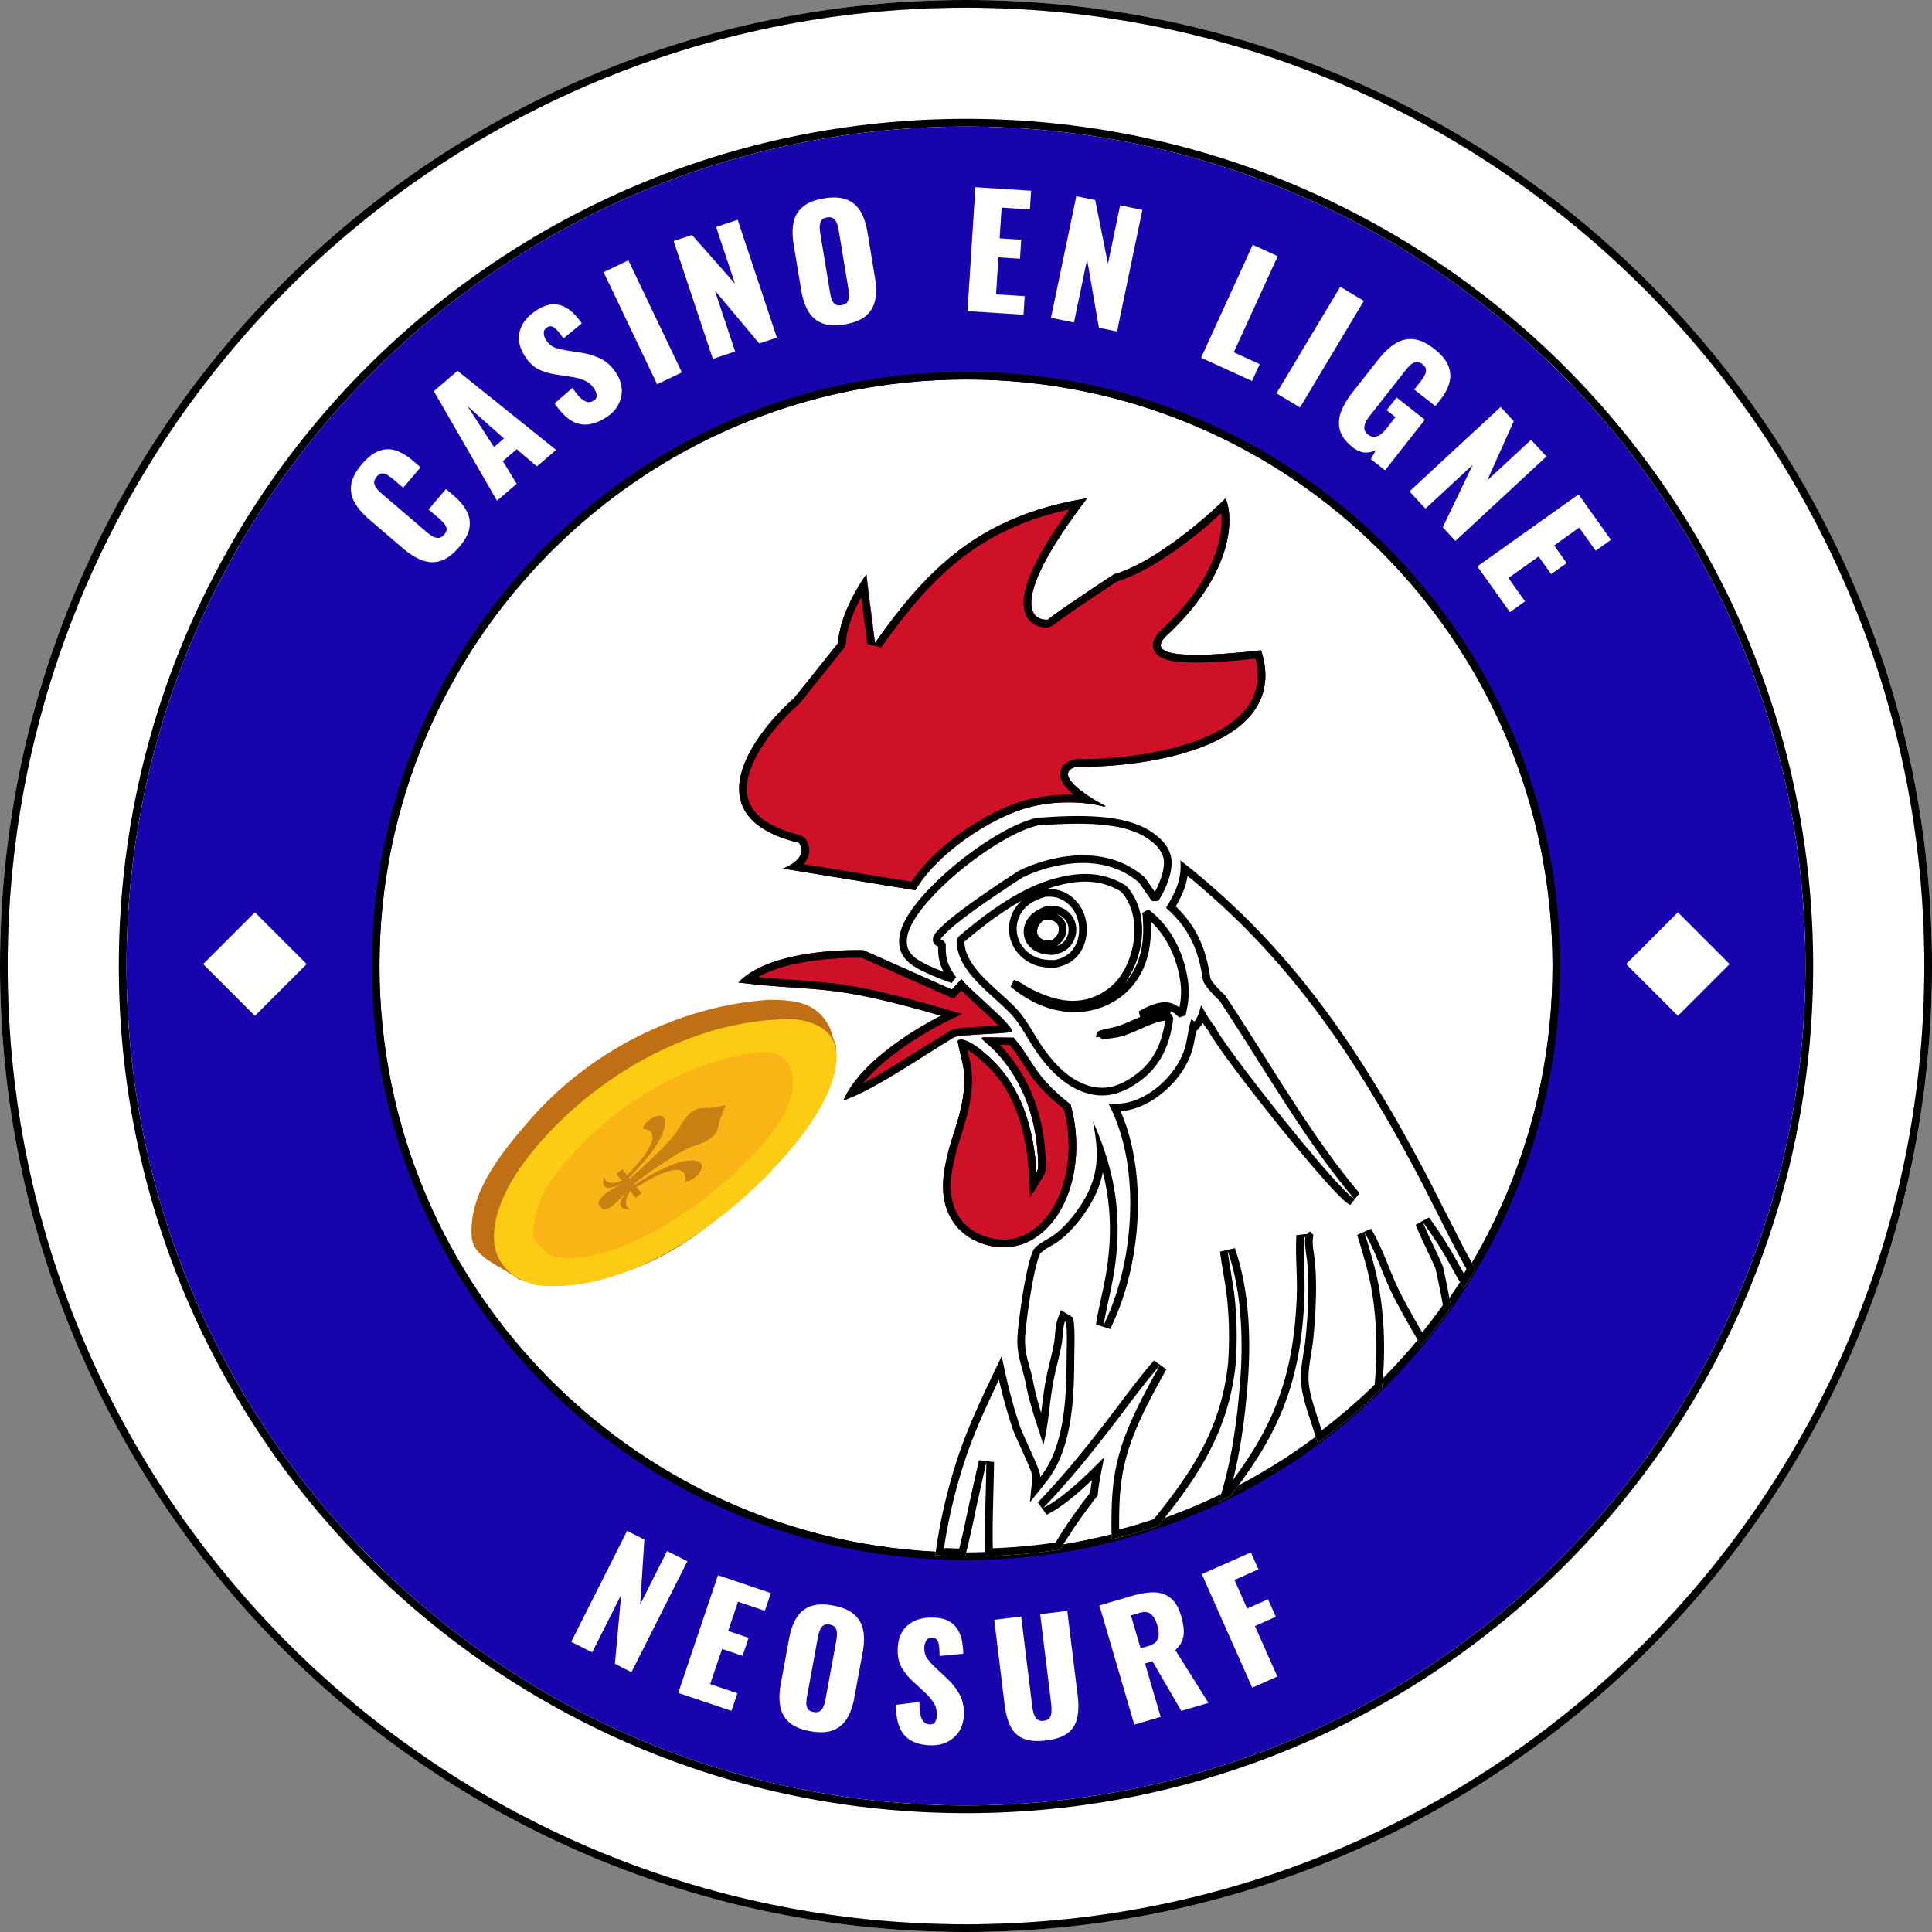 <svg xmlns="http://www.w3.org/2000/svg" width="504" height="504" fill="none" xmlns:v="https://vecta.io/nano"><rect width="100%" height="100%" fill="#808080" stroke="none"/><g clip-path="url(#A)"><path d="M502 252c0 138.071-111.929 250-250 250S2 390.071 2 252 113.929 2 252 2s250 111.929 250 250z" fill="#fff"/><use href="#B" fill="#d9d9d9"/><use href="#B" fill="#000"/><path d="M471 252c0 120.95-98.05 219-219 219S33 372.95 33 252 131.05 33 252 33s219 98.05 219 219z" fill="#1804ad"/><use href="#C" fill="#d9d9d9"/><use href="#C" fill="#000"/><path d="M405 252c0 84.5-68.5 153-153 153S99 336.5 99 252 167.5 99 252 99s153 68.5 153 153z" fill="#fff"/><path d="M405 252c0-84.5-68.5-153-153-153S99 167.5 99 252s68.5 153 153 153 153-68.5 153-153zm2 0c0 85.604-69.396 155-155 155S97 337.604 97 252 166.396 97 252 97s155 69.396 155 155z" fill="#000"/><g fill="#fff"><path d="M437.712 265l-13.501-13.5 13.501-13.5 13.499 13.5-13.499 13.5zm-371.211 0L53 251.5 66.501 238 80 251.5 66.501 265zm182.096-9.5l-7.223-2.943c-2.299-1.116-4.757-2.474-5.549-5.06-.799-2.613.221-5.326 1.523-7.593 5.352-9.318 22.65-22.95 33.123-25.553 11.355-.85 22.176-.939 28.832 3.154 2.345 1.442 4.661 3.511 5.216 6.31.636 3.211-1.463 8.09-3.193 10.685l-3.5-5c-10.5-9-25-4.685-31.5-1.5 0 0-19.688 12.458-21.938 16.683l-.043.815c.46.436.776.549 1.387.712l-.008.35-.007.585c-.067 3.536.885 5.538 2.88 8.355z"/></g><path d="M270.402 213.354c5.689-.426 11.294-.666 16.329-.277 5.024.388 9.576 1.409 13.101 3.576 2.406 1.48 5.033 3.743 5.672 6.967v.001c.37 1.865-.062 4.089-.743 6.09-.689 2.028-1.686 3.974-2.599 5.344l-1.651.018-3.424-4.89c-4.978-4.22-10.906-5.343-16.446-5.004-5.557.34-10.653 2.149-13.822 3.695l-.173.111-.626.4-2.253 1.464-6.988 4.727c-2.594 1.816-5.243 3.754-7.378 5.494-1.068.87-1.995 1.68-2.717 2.394-.636.628-1.067 1.138-1.307 1.515l-.001.052.046.026c.119.057.268.106.573.187l.742.991-.009.349-.007.573v.007c-.031 1.667.177 2.924.605 4.081.433 1.172 1.111 2.293 2.092 3.678l-1.151 1.521c-2.459-.872-4.945-1.831-7.325-2.987-2.253-1.094-5.133-2.612-6.068-5.667-.928-3.03.28-6.065 1.612-8.384 2.771-4.824 8.552-10.657 14.894-15.586s13.414-9.087 18.855-10.439l.167-.027zm16.175 1.717c-4.855-.375-10.307-.149-15.942.271-5.024 1.273-11.794 5.213-18.027 10.058-6.263 4.867-11.807 10.509-14.388 15.003-1.272 2.213-2.105 4.605-1.433 6.801.648 2.118 2.683 3.315 5.029 4.454 1.427.687 2.881 1.314 4.36 1.88-.28-.524-.523-1.052-.725-1.598-.53-1.432-.765-2.945-.73-4.814l.002-.194c-.057-.024-.116-.048-.173-.075-.325-.158-.603-.362-.889-.634l-.31-.778.043-.815.116-.417c.356-.668 1-1.412 1.768-2.171.785-.776 1.766-1.632 2.86-2.523 2.19-1.785 4.884-3.754 7.493-5.58 2.323-1.622 4.669-3.209 7.039-4.762l2.269-1.474.632-.405.167-.105.054-.035.003-.003.095-.052c3.335-1.635 8.715-3.558 14.629-3.92 5.741-.352 12.052.767 17.443 5.126l.519.432.168.186 2.618 3.74c.636-1.151 1.172-2.356 1.601-3.6.602-1.772.903-3.483.718-4.799l-.043-.258c-.471-2.374-2.476-4.249-4.759-5.653-3.132-1.926-7.318-2.908-12.207-3.286z" fill="#000"/><use href="#D" fill="#002654"/><use href="#D" fill="#ce1126"/><path d="M319.716 130c2.132 5.01 2.174 19.059-14.71 35.177-6.396 5.436.959 7.035 23.984 4.476 7.931 24.816-28.888 30.593-48.288 30.38-6.14 1.791 2.558 7.569 7.675 10.234l-.352.159c-6.183-1.652-13.621-1.335-19.142.05-10.442 2.618-24.692 12.377-30.076 21.752l-34.535-5.652c2.345-.853 6.46-3.39 4.157-6.716-27.629-6.651-12.365-27.927-1.279-37.734.533-.64 3.582-4.413 11.513-14.391.256-6.651 5.01-14.71 7.355-17.908 0 .641.448 5.119 2.239 17.908 13.751-19.507 27.501-33.258 55.323-37.735-19.955 26.094-15.137 31.979-10.234 31.659.853-.746 5.501-4.157 17.269-11.832 10.489-3.07 23.771-14.497 29.101-19.827zm-40.795 2.908c-11.155 2.405-19.782 6.484-27.084 11.927-8.383 6.248-15.114 14.361-21.946 24.053l-3.615-.875-1.631-12.208c-.432.797-.864 1.644-1.275 2.526-1.469 3.149-2.596 6.544-2.709 9.481l-.433 1.167-11.541 14.427-.212.217c-2.682 2.373-5.614 5.439-8.076 8.785-2.475 3.365-4.393 6.904-5.181 10.23-.777 3.279-.437 6.221 1.404 8.71 1.89 2.554 5.601 4.961 12.275 6.568l1.177.806c.819 1.183 1.164 2.461.988 3.743-.165 1.207-.764 2.198-1.433 2.961l28.174 4.61c2.982-4.621 7.769-9.139 12.987-12.848 5.678-4.037 12.077-7.266 17.606-8.653 3.432-.86 7.565-1.332 11.729-1.208-.432-.356-.837-.715-1.205-1.075-.577-.564-1.116-1.178-1.527-1.825-.4-.632-.766-1.432-.8-2.337-.039-.996.334-1.919 1.063-2.637.667-.656 1.552-1.067 2.485-1.34l.582-.079c9.57.105 23.313-1.279 33.59-5.645 5.136-2.182 9.197-5.022 11.533-8.585 2.06-3.145 2.899-7.036 1.681-11.981-10.562 1.118-17.892 1.339-21.942.554-1.084-.21-2.093-.519-2.902-1.005-.831-.499-1.632-1.305-1.837-2.505-.196-1.14.234-2.159.737-2.928s1.222-1.509 2.066-2.233c13.471-12.87 15.559-24.033 14.943-29.861a124.3 124.3 0 0 1-10.305 8.525c-5.255 3.875-11.304 7.605-16.816 9.286-11.629 7.59-16.088 10.879-16.807 11.508l-1.188.491c-1.604.105-3.514-.282-4.886-1.795-1.38-1.521-1.814-3.737-1.428-6.411.674-4.672 3.985-11.806 11.759-22.541z" fill="#000"/><use href="#E" fill="#002654"/><use href="#E" fill="#ce1126"/><path d="M256.367 270.595l8.076.108c2.183 2.512 3.893 5.477 5.775 8.217 2.569 3.738 5.526 6.433 9.074 9.217 1.688 6.133 1.973 12.842.576 19.06-1.417 6.305-4.663 12.598-10.374 16.038l-.342.2c-3.431 1.949-7.306 2.415-11.137 1.494l-.383-.096c-3.865-1.024-7.296-3.256-9.365-6.696l-.195-.337c-3.112-5.526-2.135-11.625-.665-17.442l.299-1.159c2.011-6.497 4.714-13.732 3.628-20.663-.347-2.208-1.074-4.348-1.438-6.554l-.067-.442.529-.384c2.482-.064 5.808 2.914 7.574 4.495 8.687 7.78 11.801 19.085 12.453 30.302.474-.758.449-1.773.428-2.644-.259-10.658-3.515-20.782-10.823-28.722-1.232-1.338-2.631-2.412-3.95-3.649l.327-.343zm4.574 2.093l.52.544c7.705 8.37 11.082 18.995 11.351 30.029.01.411.028 1.018-.039 1.63-.068.621-.236 1.393-.691 2.122l-3.329 5.326-.364-6.27c-.638-10.98-3.672-21.656-11.792-28.928-.894-.8-2.075-1.855-3.315-2.705-.34-.233-.658-.431-.951-.597l.176.719c.283 1.136.601 2.386.802 3.667v.001c.598 3.815.142 7.634-.678 11.246-.81 3.574-2.025 7.122-3.004 10.282-1.627 6.195-2.684 11.965.187 17.065 1.729 3.072 4.756 5.133 8.331 6.08 3.593.951 7.182.511 10.316-1.377 5.07-3.053 8.104-8.754 9.455-14.764 1.272-5.664 1.071-11.795-.387-17.465-3.398-2.704-6.36-5.458-8.959-9.24-1.835-2.671-3.284-5.171-5.113-7.414-.888-.055-1.778-.088-2.668-.099l.152.148z" fill="#000"/><path fill-rule="evenodd" d="M275.899 230.014c-9.202 2.362-18.121 9.06-25.296 15.176-.261 5.705 4.993 10.453 9.655 14.666 1.836 1.659 3.58 3.235 4.86 4.754 1.423 1.69 2.599 3.628 3.772 5.561.794 1.309 1.587 2.615 2.454 3.84 3.464 4.896 8.191 9.68 14.376 10.613 4.34.655 8.116-1.162 11.478-3.735 5.086-3.891 7.085-9.182 7.888-15.362l-.396-.332c-2.614.096-5.218 1.255-7.764 2.387-1.376.612-2.734 1.216-4.068 1.641-1.315.42-2.792.599-4.214.771l-1.242.158.245-.44-.615.2-.142.273-.068-.198c.941-.38 1.948-.6 2.954-.821.85-.185 1.7-.371 2.512-.654 1.121-.389 2.251-.885 3.384-1.383 1.617-.709 3.243-1.423 4.867-1.839.611-.157 1.227-.249 1.843-.342.766-.114 1.533-.229 2.291-.468l-.312-.374c-1.715-.697-2.893-.32-4.146.081-.805.258-1.639.525-2.666.524 1.649-.951 3.888-2.055 5.811-2.221 2.189-.19 3.38.783 4.938 2.183.747-3.127 1.055-5.768.573-8.966-1.029-6.825-4.301-13.497-9.879-17.651.68 6.543.098 13.056-4.212 18.343-3.088 3.786-7.746 6.098-12.582 6.547-6.667.619-12.911-2.105-17.935-6.337.875.207 1.723.742 2.543 1.26.379.239.752.475 1.119.672 3.2 1.723 6.848 3.153 10.483 3.478 4.525.404 8.906-1.102 12.314-4.116 3.662-3.24 5.824-8.927 6.168-13.741.308-4.311-.679-8.81-3.581-12.108l-.164-.182-.076-.084c-5.569-3.352-11.03-3.35-17.17-1.774zm2.08 4.059c-1.723-1.031-3.443-1.259-5.414-1.106-3.017.856-5.718 2.253-7.269 5.121-.147.27-.28.547-.399.831s-.222.573-.31.868-.161.594-.218.896-.099.607-.124.914-.034.614-.027.922a8.55 8.55 0 0 0 .068.919c.039.306.094.608.164.908a9.05 9.05 0 0 0 .258.885c.844 2.413 2.714 4.29 5.017 5.335 1.772.803 3.443.851 5.351.899 2.491-.5 4.463-1.433 5.909-3.625 1.51-2.29 1.862-5.282 1.223-7.922-.07-.301-.156-.598-.256-.891a9.38 9.38 0 0 0-.342-.86 9.42 9.42 0 0 0-.426-.823c-.156-.266-.324-.525-.505-.776s-.374-.49-.579-.721-.42-.452-.647-.662a9.79 9.79 0 0 0-.709-.592c-.246-.185-.502-.359-.765-.52z" fill="#fff"/><path d="M275.651 229.045c6.101-1.566 11.698-1.646 17.383 1.565l.551.321.225.186.075.083.174.193.287.337c2.905 3.519 3.852 8.152 3.541 12.502-.289 4.045-1.81 8.728-4.458 12.2a14.6 14.6 0 0 0 .575-.666c4.063-4.983 4.662-11.169 3.994-17.607l1.591-.906c5.838 4.348 9.212 11.286 10.27 18.305.508 3.366.177 6.144-.589 9.347l-1.642.511c-.788-.708-1.386-1.215-2.021-1.542-.075-.039-.151-.075-.228-.109l.061.073-.167.57.059.02.396.332.35.896c-.822 6.323-2.895 11.912-8.272 16.026-3.453 2.643-7.504 4.645-12.236 3.931-6.607-.998-11.542-6.078-15.042-11.025-.891-1.258-1.702-2.596-2.493-3.899-1.181-1.945-2.319-3.815-3.683-5.435-1.226-1.456-2.913-2.984-4.765-4.657-2.316-2.093-4.867-4.394-6.796-6.906s-3.333-5.361-3.187-8.548l.35-.715c7.179-6.118 16.251-12.958 25.697-15.383zm16.778 3.527c-5.22-3.095-10.346-3.113-16.281-1.59-1.027.264-2.051.585-3.07.953 1.883-.075 3.645.221 5.414 1.279l.008.005c.291.178.573.369.845.574l.001.001c.272.206.534.424.784.656l.001.001c.251.232.49.476.716.731a10.53 10.53 0 0 1 .642.799l.001.001a10.23 10.23 0 0 1 .557.858 10.2 10.2 0 0 1 .472.911c.142.31.268.628.379.952a10.11 10.11 0 0 1 .28.979h.002c.694 2.867.325 6.152-1.36 8.708h-.001c-1.643 2.49-3.899 3.523-6.546 4.055l-.223.019c-1.771-.045-3.523-.084-5.368-.829l-.37-.159c-2.522-1.144-4.603-3.216-5.548-5.915l-.001-.002c-.112-.323-.208-.651-.286-.984a9.54 9.54 0 0 1-.104-.503l-.079-.507c-.044-.34-.069-.682-.077-1.025a10 10 0 0 1 .031-1.024v-.002c.028-.341.074-.681.137-1.017s.145-.669.243-.997a10.37 10.37 0 0 1 .345-.966l.001-.002a9.91 9.91 0 0 1 .445-.923 9.83 9.83 0 0 1 2.067-2.636c-5.345 2.96-10.42 6.895-14.892 10.688.019 2.361 1.09 4.607 2.783 6.812 1.799 2.342 4.205 4.521 6.551 6.641 1.593 1.439 3.172 2.863 4.434 4.257l.52.594.275.333c1.358 1.677 2.495 3.553 3.588 5.354.797 1.314 1.572 2.59 2.415 3.781 3.427 4.844 7.946 9.333 13.709 10.202 3.948.596 7.449-1.037 10.721-3.541l.442-.347c4.252-3.454 6.114-8.025 6.94-13.492-1.843.218-3.715.956-5.678 1.815l-.962.426c-1.365.606-2.775 1.234-4.17 1.679-1.422.454-2.997.642-4.398.812l-1.226.155-.193-.281-.004.002-.002-.004-.142.055-.13-.321-1.124-.085-.067-.197.241-.53-.114-.06.142-.272.202-.171.1-.218c1.033-.417 2.123-.654 3.115-.871.86-.188 1.651-.363 2.398-.622 1.076-.374 2.169-.853 3.31-1.354l2.164-.923-.386-1.446c1.654-.954 4.062-2.164 6.225-2.351l.237-.017c1.171-.064 2.135.167 3.013.619.404.214.789.461 1.15.741.424-2.186.562-4.17.286-6.418l-.078-.562c-.882-5.854-3.456-11.532-7.706-15.508.308 5.873-.608 11.762-4.62 16.683-3.27 4.01-8.184 6.437-13.265 6.909l.001.001c-7.008.651-13.508-2.218-18.672-6.568l.875-1.738c1.067.254 2.061.893 2.845 1.388l.55.343c.176.106.344.205.51.294 3.136 1.689 6.649 3.054 10.098 3.362 4.24.379 8.352-1.03 11.561-3.869 3.412-3.019 5.504-8.427 5.835-13.064.295-4.13-.661-8.335-3.336-11.375l-.001-.001-.127-.141zm-14.964 2.359c-1.467-.878-2.936-1.102-4.724-.974-2.864.826-5.217 2.113-6.566 4.607l-.002.003c-.13.239-.248.486-.354.738a7.8 7.8 0 0 0-.275.768v.002c-.078.261-.142.525-.193.793v.001c-.05.267-.088.536-.11.807-.011.137-.019.273-.023.41l-.001.41v.002c.006.271.026.543.061.813l.062.404c.025.135.052.269.083.402.063.264.138.526.228.783.744 2.126 2.404 3.81 4.487 4.755 1.53.693 2.975.758 4.843.806 2.282-.472 3.938-1.306 5.169-3.171 1.335-2.025 1.67-4.724 1.086-7.137l-.002-.008a8.19 8.19 0 0 0-.229-.795v-.001c-.044-.13-.091-.259-.142-.387l-.163-.38c-.115-.252-.242-.496-.381-.735a8.49 8.49 0 0 0-.451-.694v-.001c-.162-.223-.334-.436-.516-.642l-.001-.001c-.091-.102-.185-.203-.281-.301l-.296-.289a8.43 8.43 0 0 0-.633-.528l-.336-.241a8.58 8.58 0 0 0-.34-.22v.001z" fill="#000"/><path fill-rule="evenodd" d="M277.66 237.153c-1.52-.87-2.925-.897-4.651-.821-2.443.953-4.456 2.032-5.505 4.52-.081.19-.152.383-.211.579l-.078.281-.07.317a5.69 5.69 0 0 0-.081.61c-.016.204-.021.409-.015.614a6.28 6.28 0 0 0 .052.613c.029.203.069.404.119.604a5.72 5.72 0 0 0 .184.588c.072.193.155.381.247.565.753 1.478 2.224 2.566 3.826 3.058.98.301 2.153.429 3.182.422 2.114-.415 3.626-.996 4.897-2.782a6.72 6.72 0 0 0 .374-.598c.114-.206.217-.417.308-.633s.172-.436.239-.661.124-.451.168-.681.074-.461.093-.694.026-.467.02-.7-.025-.466-.056-.698-.074-.462-.129-.689c-.049-.199-.108-.394-.177-.586s-.148-.381-.237-.565a5.98 5.98 0 0 0-.293-.539l-.247-.371-.101-.137-.245-.299-.155-.172c-.14-.15-.289-.293-.445-.428a6.24 6.24 0 0 0-.488-.384l-.525-.333zm-5.352 2.9l-.127.008c-.851.861-1.622 1.673-1.618 2.956.003.737.339 1.363.964 1.781.854.573 1.914.568 2.901.471l.002-.002c.873-.724 1.659-1.376 1.761-2.57.06-.692-.037-1.226-.516-1.78-.89-1.029-2.142-.946-3.367-.864z" fill="#fff"/><path d="M273.008 236.332c1.726-.076 3.131-.048 4.652.822l.525.333a6.01 6.01 0 0 1 .933.812l.155.171.244.3.102.137.247.37c.107.175.204.355.293.54l.237.564c.069.192.128.388.177.586.055.228.098.457.129.689s.05.464.055.698 0 .467-.019.7-.051.465-.094.694-.099.458-.167.682a6.75 6.75 0 0 1-.239.66c-.091.216-.194.427-.308.633s-.239.406-.374.599c-1.271 1.786-2.784 2.366-4.897 2.782-1.029.006-2.203-.122-3.183-.423-1.602-.492-3.072-1.58-3.825-3.058-.092-.184-.175-.372-.247-.565l-.184-.588c-.05-.199-.09-.401-.119-.604l-.052-.613c-.006-.205-.001-.41.015-.614a5.67 5.67 0 0 1 .081-.609l.069-.318.078-.28c.06-.196.13-.39.211-.579 1.049-2.488 3.062-3.568 5.505-4.521zm2.707 2.156c.458.214.906.52 1.317.95l.156.171v.001a4.06 4.06 0 0 1 .881 1.633c.157.593.156 1.151.115 1.625-.18 2.097-1.636 3.244-2.427 3.897.956-.325 1.577-.776 2.159-1.59.096-.136.184-.277.264-.422l.217-.444.166-.46c.047-.156.086-.314.116-.473s.052-.322.066-.484.017-.323.013-.485-.017-.325-.039-.485v-.005a4.46 4.46 0 0 0-.089-.472l-.052-.195-.064-.19-.001-.004c-.045-.127-.098-.251-.156-.372l-.001-.002-.195-.359-.166-.247v-.001l-.069-.093-.162-.199-.105-.117v-.001l-.297-.284-.004-.004-.329-.259a4.12 4.12 0 0 0-.357-.225l-.006-.004c-.316-.181-.624-.311-.951-.401zm-.04 2.429c-.89-1.029-2.142-.946-3.367-.864l-.127.009c-.851.86-1.622 1.672-1.618 2.955.002.737.339 1.363.964 1.781.854.573 1.914.568 2.901.471l.002-.001c.873-.725 1.659-1.378 1.761-2.571.059-.692-.037-1.225-.516-1.78z" fill="#000"/><path d="M200.571 260.812c5.448.083 12.5 0 16 7.5 2 6.5 1.5 2.999 1.5 7.499-1 11-8.889 18.793-16 27-15.628 18.04-32.126 30.712-56.5 32.501-5.784-.335-4.5-1.5-10.163-1.5-4.268-3.427-11.897-5.592-12.337-11-.942-11.569 7.661-22.032 15-30.5 15.552-17.94 38.677-29.86 62.5-31.5z" fill="#c16f14"/><path d="M206.994 265.87c3.223.22 6.995 1.365 9.201 3.869 1.896 2.151 2.296 4.969 1.967 7.734-1.586 13.36-17.622 29.7-27.521 37.828-13.762 11.301-32.139 21.811-50.544 20.003-2.918-.767-5.191-1.614-7.435-3.703-2.56-2.382-3.824-5.466-3.802-8.952.07-11.116 9.678-22.738 17.184-30.071 15.91-15.542 38.375-26.96 60.95-26.708z" fill="#fccc12"/><path d="M142.586 309.67c11.836-17.114 31.094-30.816 51.78-34.652 3.127-.579 7.137-1.144 9.859.906 1.788 1.345 2.497 3.543 2.634 5.701.44 6.931-5.202 14.059-9.668 18.884-10.855 11.727-31.551 27.062-48.023 27.639-1.651.058-3.325-.162-4.961-.36-2.365-1.319-3.584-2.707-5.071-4.956-.201-4.923 1.229-8.878 3.45-13.162z" fill="#fab415"/><path d="M180.379 302.715c-5.185.017-13.263 5.342-14.774 6.37l-.23-.285s11.094-8.427 15.515-9.802 6.074-2.933 6.513-5.271 1.987-5.462 1.987-5.462-3.379.863-5.757.804-4.245 1.233-6.512 5.27-12.823 13.131-12.823 13.131l-.231-.285c1.321-1.263 8.214-8.053 9.311-13.12 1.215-5.609-5.333-2.181-5.698.427 0 0 7.892-.188-4.106 12.084l-1.269-1.569-1.526 1.235 1.418 1.753-.058.047c-4.1 1.593-4.539-.989-4.539-.989s-.745 1.778.352 2.615c.914.697 3.524-.49 4.376-.909-8.706 4.36-5.677 6-5.677 6s.972 3.304 7.052-4.301c-.587.746-2.293 3.051-1.802 4.09.59 1.248 2.484.89 2.484.89s-2.433-.968-.021-4.645l.059-.048 1.4 1.731 1.526-1.235-1.251-1.547c14.504-9.175 12.675-1.494 12.675-1.494 2.627.186 7.344-5.503 1.606-5.485z" fill="#c68112"/><path d="M225.264 247.882l23.049 10.248 2.548-2.773c.569 1.652 13.874 12.289 13.117 13.791-.839.488-13.952.754-15.004 1.391-9.208 5.567-21.567 14.088-28.951 16.521 5.241-12.259 25.439-22.087 25.439-22.087-29.868-8.662-31.136-6.04-52.857-8.662 8.846-9.329 32.659-8.429 32.659-8.429z" fill="#ce1126"/><path d="M248.313 258.131l2.549-2.774c.568 1.652 13.873 12.29 13.116 13.792l-.114.045c-1.535.46-13.87.729-14.89 1.345-9.208 5.567-21.567 14.088-28.951 16.521 5.241-12.258 25.44-22.087 25.44-22.087-29.869-8.661-31.137-6.04-52.858-8.662 8.846-9.328 32.659-8.429 32.659-8.429l23.049 10.249zm-24.109-8.269c-.647-.006-1.588-.005-2.747.025-2.321.06-5.501.235-8.941.694-3.448.46-7.108 1.197-10.41 2.363-1.567.553-3.02 1.194-4.32 1.926 16.982 1.694 20.644.182 48.233 8.183l4.989 1.446-4.67 2.273c-.017.008-.031.014-.048.023l-.158.079-.625.32a82.5 82.5 0 0 0-2.301 1.249c-1.935 1.09-4.566 2.668-7.352 4.616-3.855 2.696-7.837 5.988-10.74 9.572 2.353-1.221 4.951-2.721 7.664-4.366l7.76-4.83 7.401-4.607.132-.075c.309-.161.617-.237.768-.274a9.16 9.16 0 0 1 .75-.14c.521-.078 1.171-.148 1.88-.21 1.423-.125 3.216-.235 4.969-.338l4.036-.247c-1.059-1.098-2.45-2.411-3.915-3.766l-4.681-4.332-1.085-1.06-1.98 2.156-23.997-10.67-.612-.01z" fill="#000"/><path d="M307.906 224.42c29.412 23.065 47.146 49.793 64.453 82.538l4.578 8.994 5.232 10.224 2.728 4.93a152.02 152.02 0 0 1-3.034 4.889c-1.137-1.673-2.127-3.468-3.109-5.255l-1.484-2.651a106.98 106.98 0 0 0-6.112-9.308c.848 2.114 1.823 4.168 2.798 6.223.855 1.8 1.711 3.601 2.48 5.441.844 3.898 1.543 7.306 2.092 10.492-2.455 3.49-5.053 6.872-7.785 10.139-2.448-4.118-4.841-8.26-7.029-12.481-1.263-2.437-2.308-5.005-3.353-7.574-1.318-3.242-2.636-6.485-4.393-9.464l.244.804c1.456 4.793 2.9 9.552 3.699 14.517 1.325 8.243 1.493 16.804.6 25.285a153.88 153.88 0 0 1-16.766 14.26l-1.331-4.139-.554-1.69c-.969-2.939-1.959-5.938-2.366-8.986-.378-2.835.094-5.767.557-8.655.19-1.186.379-2.365.508-3.526a142.04 142.04 0 0 0 .741-11.682c.053-2.74-.007-5.446-.246-8.176-.058-.657-.16-1.359-.263-2.075-.224-1.563-.458-3.199-.28-4.61l-.217-.209-.096-.339c-.175 2.797-.079 5.637.017 8.483.082 2.466.164 4.936.071 7.384-.844 22.332-6.726 35.958-19.367 52.085l-2.992 1.438c3.51-10.541 5.01-22.662 5.745-33.478.611-10.417.043-22.054-3.414-31.971.224 1.878.539 3.745.855 5.613l.794 5.11c.794 6.217.864 12.33.475 18.571-1.777 18.037-10.242 30.118-20.196 42.454-3.993 1.345-8.058 2.53-12.19 3.546-.362-17.859 1.01-24.851 12.549-45.347-3.108 3.58-5.963 7.359-8.818 11.14l-2.945 3.876c-5.875 7.653-11.901 15.143-18.596 22.084 5.083-2.405 11.803-9.043 15.827-13.146l-.467 2.439c-.488 2.493-.982 5.01-1.187 7.518-3.536 4.5-6.895 9.19-9.754 14.102-6.389.976-12.909 1.556-19.534 1.716-.22-5.454-.074-10.952.077-16.615l.177-7.977-2.61 11.703c-.906 4.342-1.81 8.665-2.932 12.925-2.61-.025-5.205-.115-7.783-.27 1.305-10.509 4.29-21.641 7.439-29.953 2.344-6.188 5.197-12.178 8.042-18.154l1.845-3.889c1.192 6.152 2.718 12.382 4.729 18.32.328.969 1.179 2.844 2.106 4.886 1.525 3.357 3.255 7.166 3.204 8.151-.005.091-.018.182-.027.272l.131-.164.136-.175c6.293-8.196 6.591-21.131 6.642-31.03l.034-2.201c.046-2.289.094-4.62-.181-6.85l-.297-.181c-.366 1.057-.482 2.37-.594 3.661-.074.847-.146 1.685-.289 2.435-.696 3.662-1.722 7.003-2.329 10.653-1.03 6.189-.954 9.256-2.405 15.429-1.771-5.652-3.452-10.108-4.595-15.929-.883-4.501-2.205-6.801-2.195-11.396.01-3.662 2.46-21.615 4.493-23.949.807-.926 1.986-1.61 3.132-2.275.587-.341 1.166-.676 1.681-1.036 2.745-1.922 5.338-5.035 7.17-7.827 4.847-7.385 4.937-13.445 3.219-22.017 5.905 13.115 7.762 25.075 5.565 39.184-.385 2.474-.916 4.931-1.447 7.388-.484 2.237-.968 4.475-1.342 6.728.248-.485.215-.356.339-.788 7.884-16.512 9.404-41.056 1.003-57.012 3.4-.101 5.246-.135 8.356-1.6 5.204-2.45 10.083-7.714 11.623-13.339.276-1.013.462-2.055.648-3.098.255-1.435.511-2.87 1.006-4.23l.123.177c.187.272.24.35.664.533.756-.938 1.119-2.191 1.464-3.383l.257-.861.246.442c.958 1.726 1.999 3.6 3.265 5.067 2.662 5.687 32.14 42.76 36.275 44.862-12.735-15.028-24.088-35.149-35.045-51.57 0 0-4.034-3.698-4.31-5.456l-.325-1.962c-1.266-6.928-3.979-12.106-9.272-16.762 2.447-4.062 4.195-7.484 3.722-12.4z" fill="#fff"/><path d="M307.906 224.42c29.412 23.065 47.146 49.793 64.453 82.538l4.578 8.994 5.232 10.224 2.728 4.93a152.02 152.02 0 0 1-3.034 4.889c-1.137-1.673-2.127-3.468-3.109-5.255l-1.484-2.651a106.98 106.98 0 0 0-6.112-9.308c.848 2.114 1.823 4.168 2.798 6.223.855 1.8 1.711 3.601 2.48 5.441.844 3.898 1.543 7.306 2.092 10.492-2.455 3.49-5.053 6.872-7.785 10.139-2.448-4.118-4.841-8.26-7.029-12.481-1.263-2.437-2.308-5.005-3.353-7.574-1.318-3.242-2.636-6.485-4.393-9.464l.244.804c1.456 4.793 2.9 9.552 3.699 14.517 1.325 8.243 1.493 16.804.6 25.285a153.88 153.88 0 0 1-16.766 14.26l-1.331-4.139-.554-1.69c-.969-2.939-1.959-5.938-2.366-8.986-.378-2.835.094-5.767.557-8.655.19-1.186.379-2.365.508-3.526a142.04 142.04 0 0 0 .741-11.682c.053-2.74-.007-5.446-.246-8.176-.058-.657-.16-1.359-.263-2.075-.224-1.563-.458-3.199-.28-4.61l-.217-.209-.096-.339c-.175 2.797-.079 5.637.017 8.483.082 2.466.164 4.936.071 7.384-.844 22.332-6.726 35.958-19.367 52.085l-2.992 1.438c3.51-10.541 5.01-22.662 5.745-33.478.611-10.417.043-22.054-3.414-31.971.224 1.878.539 3.745.855 5.613l.794 5.11c.794 6.217.864 12.33.475 18.571-1.777 18.037-10.242 30.118-20.196 42.454-3.993 1.345-8.058 2.53-12.19 3.546-.362-17.859 1.01-24.851 12.549-45.347-3.108 3.58-5.963 7.359-8.818 11.14l-2.945 3.876c-5.875 7.653-11.901 15.143-18.596 22.084 5.083-2.405 11.803-9.043 15.827-13.146l-.467 2.439c-.488 2.493-.982 5.01-1.187 7.518-3.536 4.5-6.895 9.19-9.754 14.102-6.389.976-12.909 1.556-19.534 1.716-.22-5.454-.074-10.952.077-16.615l.177-7.977-2.61 11.703c-.906 4.342-1.81 8.665-2.932 12.925-2.61-.025-5.205-.115-7.783-.27 1.305-10.509 4.29-21.641 7.439-29.953 2.344-6.188 5.197-12.178 8.042-18.154l1.845-3.889c1.192 6.152 2.718 12.382 4.729 18.32.328.969 1.179 2.844 2.106 4.886 1.525 3.357 3.255 7.166 3.204 8.151-.005.091-.018.182-.027.272l.131-.164.136-.175c6.293-8.196 6.591-21.131 6.642-31.03l.034-2.201c.046-2.289.094-4.62-.181-6.85l-.297-.181c-.366 1.057-.482 2.37-.594 3.661-.074.847-.146 1.685-.289 2.435-.696 3.662-1.722 7.003-2.329 10.653-1.03 6.189-.954 9.256-2.405 15.429-1.771-5.652-3.452-10.108-4.595-15.929-.883-4.501-2.205-6.801-2.195-11.396.01-3.662 2.46-21.615 4.493-23.949.807-.926 1.986-1.61 3.132-2.275.587-.341 1.166-.676 1.681-1.036 2.745-1.922 5.338-5.035 7.17-7.827 4.847-7.385 4.937-13.445 3.219-22.017 5.905 13.115 7.762 25.075 5.565 39.184-.385 2.474-.916 4.931-1.447 7.388-.484 2.237-.968 4.475-1.342 6.728.248-.485.215-.356.339-.788 7.884-16.512 9.404-41.056 1.003-57.012 3.4-.101 5.246-.135 8.356-1.6 5.204-2.45 10.083-7.714 11.623-13.339.276-1.013.462-2.055.648-3.098.255-1.435.511-2.87 1.006-4.23l.123.177c.187.272.24.35.664.533.756-.938 1.119-2.191 1.464-3.383l.257-.861.246.442c.958 1.726 1.999 3.6 3.265 5.067 2.662 5.687 32.14 42.76 36.275 44.862-12.735-15.028-24.088-35.149-35.045-51.57 0 0-4.034-3.698-4.31-5.456l-.325-1.962c-1.266-6.928-3.979-12.106-9.272-16.762 2.447-4.062 4.195-7.484 3.722-12.4zm1.891 4.076c-.442 2.941-1.63 5.445-3.071 7.949 4.703 4.541 7.281 9.64 8.567 16.096l.131.682.001.009.332 2.001c-.008-.049.051.187.451.756.348.496.816 1.053 1.31 1.595.488.535.972 1.024 1.336 1.381l.435.418.118.11.029.027.005.005.179.164.135.201c11.086 16.614 22.267 36.473 34.906 51.387l-2.432 3.077c-.495-.253-1.011-.665-1.47-1.067-.495-.433-1.063-.98-1.685-1.611-1.245-1.265-2.775-2.94-4.479-4.883-3.413-3.89-7.588-8.924-11.708-14.058s-8.201-10.388-11.421-14.72c-1.61-2.166-3.013-4.112-4.102-5.703-.963-1.408-1.745-2.631-2.188-3.501-.509-.612-.981-1.274-1.419-1.949-.169.288-.356.57-.57.836l-.955 1.184-.15-.066-.277 1.496v.002c-.183 1.027-.384 2.159-.689 3.274-1.714 6.262-7.038 11.956-12.699 14.621-2.369 1.116-4.144 1.493-6.102 1.652 3.423 7.852 4.786 17.201 4.498 26.498-.321 10.377-2.701 20.855-6.733 29.364-.044.147-.099.323-.183.505-.048.104-.103.203-.127.25l-.123.232-3.752-1.237c.383-2.309.877-4.595 1.359-6.824l.395-1.838c.389-1.829.75-3.63 1.031-5.435l.188-1.278c1.203-8.643.811-16.463-1.181-24.327-.613 3.285-1.927 6.467-4.143 9.843-1.902 2.899-4.659 6.243-7.694 8.368l-.002.001c-.597.417-1.253.796-1.822 1.126-1.218.707-2.081 1.232-2.63 1.861v-.001c.009-.012-.149.213-.404.917-.229.631-.471 1.464-.721 2.465-.497 1.995-.985 4.514-1.415 7.107-.867 5.239-1.455 10.499-1.46 12.15-.004 2.078.287 3.626.7 5.232.403 1.57 1.003 3.455 1.458 5.774l.215 1.049c.526 2.466 1.149 4.686 1.84 6.921.267-2.155.515-4.444 1.009-7.412l.123-.709c.299-1.644.669-3.22 1.036-4.751.424-1.767.841-3.465 1.178-5.238v-.002c.12-.631.185-1.36.262-2.234.106-1.222.233-2.803.696-4.141l.812-2.344 2.415 1.47.826.504.119.96c.296 2.396.242 4.874.196 7.135l-.034 2.193c-.026 4.942-.112 10.779-1.005 16.433s-2.615 11.308-6.051 15.782l-.004.007-.006.008-.137.175-.006.007-.006.008-4.36 5.466.676-6.749c.003-.037.007-.071.01-.096-.002-.014-.003-.026-.005-.038-.027-.119-.076-.295-.154-.535-.156-.477-.393-1.097-.694-1.827s-.649-1.531-1.02-2.363l-1.145-2.537c-.9-1.983-1.811-3.981-2.18-5.071-1.409-4.161-2.581-8.453-3.567-12.75-2.612 5.491-5.162 10.937-7.283 16.539-2.887 7.618-5.639 17.666-7.039 27.361l3.967.129c.932-3.712 1.72-7.48 2.519-11.308l.006-.027 2.61-11.703 3.951.479-.177 7.977v.01c-.133 4.978-.26 9.769-.142 14.5a151.56 151.56 0 0 0 16.361-1.493c2.708-4.544 5.815-8.881 9.057-13.033.108-1.096.262-2.188.441-3.266a106.63 106.63 0 0 1-3.049 2.791c-2.844 2.495-5.968 4.913-8.774 6.241l-2.295-3.196c6.617-6.86 12.589-14.28 18.449-21.914l2.939-3.868c2.847-3.771 5.741-7.603 8.9-11.242l3.254 2.293c-5.752 10.218-8.876 16.908-10.548 23.195-1.502 5.65-1.86 11.072-1.783 18.605 3.051-.805 6.064-1.704 9.036-2.693 9.73-12.098 17.692-23.709 19.395-40.902.38-6.131.309-12.103-.464-18.157-.106-.831-.23-1.662-.362-2.498l-.42-2.531c-.315-1.86-.64-3.775-.871-5.709l3.875-.896c3.581 10.273 4.14 22.21 3.522 32.746v.009l-.001.01c-.597 8.787-1.701 18.523-3.999 27.627 5.056-6.804 8.823-13.213 11.491-20.157 3.06-7.964 4.712-16.728 5.128-27.727.09-2.364.011-4.762-.071-7.24-.096-2.829-.196-5.767-.014-8.676l2.83-.303.65-.673.938.905-.125.994c-.137 1.09.041 2.44.276 4.075l.219 1.637.056.548c.246 2.815.308 5.596.254 8.39v.005a143.85 143.85 0 0 1-.752 11.847l-.001.011a53.7 53.7 0 0 1-.241 1.827l-.281 1.796c-.472 2.947-.881 5.581-.548 8.074l.077.53c.305 1.946.855 3.891 1.489 5.89l.717 2.204.001.003.553 1.69.003.009.473 1.472c4.838-3.69 9.446-7.666 13.801-11.902.742-7.563.624-15.171-.425-22.53l-.229-1.515c-.678-4.207-1.836-8.278-3.094-12.455l-.789-2.602 3.636-1.597c1.844 3.127 3.216 6.508 4.524 9.726 1.051 2.584 2.062 5.066 3.275 7.408 1.73 3.337 3.596 6.63 5.523 9.918 1.868-2.322 3.669-4.701 5.4-7.133-.51-2.862-1.141-5.932-1.893-9.41-.73-1.731-1.538-3.437-2.37-5.188-.97-2.045-1.973-4.156-2.847-6.337l3.469-1.926a109.22 109.22 0 0 1 5.5 8.259l.725 1.222.003.005c.518.893 1.018 1.802 1.507 2.691l1.372 2.451.704-1.152-2.175-3.953c-1.825-3.397-3.547-6.845-5.253-10.263l-4.563-8.966-1.618-3.041c-16.113-30.072-32.814-54.832-59.176-76.356z" fill="#000"/><g fill="#fff"><path d="M326.677 440.261l-13.156-29.609 12.795-5.684 1.965 4.423-6.251 2.777 3.313 7.457 5.447-2.42 2.03 4.57-5.447 2.419 5.847 13.16-6.543 2.907zm-30.768 9.641l-9.104-31.095 8.56-2.506c2.099-.615 3.983-.916 5.654-.905s3.104.494 4.3 1.45c1.215.922 2.141 2.471 2.778 4.646.375 1.28.606 2.449.693 3.507s-.041 2.04-.387 2.948c-.328.873-.932 1.703-1.813 2.489l8.667 13.801-7.102 2.079-7.497-12.934-1.957.573 4.08 13.935-6.872 2.012zm1.634-19.901l1.919-.562c.973-.285 1.679-.672 2.119-1.162.433-.516.657-1.124.675-1.823.035-.733-.082-1.56-.352-2.482-.389-1.33-.936-2.296-1.639-2.895s-1.708-.709-3.013-.327l-2.227.652 2.518 8.599zm-24.646 24.031c-2.462.302-4.443.142-5.943-.48-1.477-.651-2.588-1.711-3.332-3.178-.747-1.493-1.259-3.365-1.535-5.614l-2.724-22.194 7.028-.862 2.855 23.265a12.63 12.63 0 0 0 .402 1.966c.187.649.479 1.164.875 1.545.422.378 1.004.521 1.745.43.768-.094 1.298-.374 1.59-.839s.437-1.035.435-1.706c.025-.675-.003-1.343-.085-2.005l-2.855-23.265 7.067-.867 2.724 22.193c.276 2.25.219 4.191-.172 5.824a6.65 6.65 0 0 1-2.465 3.89c-1.279.962-3.149 1.595-5.61 1.897zm-30.175 1.26c-2.025-.061-3.707-.471-5.045-1.231s-2.331-1.897-2.98-3.41c-.648-1.54-.976-3.511-.984-5.912l6.145-.738c-.015 1.387.072 2.51.259 3.37.215.86.516 1.482.905 1.867.415.386.916.588 1.503.605.746.023 1.233-.216 1.462-.716.255-.5.391-1.029.407-1.589.04-1.333-.247-2.462-.859-3.387-.612-.952-1.451-1.911-2.516-2.876l-2.726-2.523c-1.195-1.076-2.199-2.279-3.013-3.611-.787-1.357-1.151-3.009-1.093-4.955.081-2.745.957-4.813 2.626-6.204 1.669-1.418 3.904-2.085 6.702-2.001 1.733.051 3.11.386 4.132 1.003 1.049.618 1.826 1.415 2.33 2.391.532.949.875 1.96 1.03 3.032.182 1.046.273 2.049.271 3.009l-6.18.576c.002-.96-.04-1.788-.126-2.485-.059-.722-.229-1.274-.511-1.656-.282-.408-.729-.622-1.342-.64-.666-.02-1.168.245-1.504.796-.31.551-.473 1.106-.49 1.666-.036 1.199.215 2.194.751 2.983.565.764 1.301 1.573 2.209 2.427l2.609 2.439c1.377 1.242 2.522 2.636 3.437 4.184.94 1.549 1.378 3.443 1.311 5.682-.045 1.519-.433 2.895-1.164 4.127-.729 1.206-1.744 2.149-3.045 2.831-1.275.682-2.778.997-4.511.946zm-31.415-3.69c-2.387-.437-4.199-1.203-5.435-2.298s-2.012-2.483-2.326-4.168-.272-3.615.127-5.792l2.172-11.842c.404-2.204 1.05-4.024 1.937-5.461s2.1-2.434 3.639-2.992c1.545-.584 3.51-.658 5.897-.22 2.413.443 4.238 1.211 5.474 2.305 1.267 1.073 2.06 2.439 2.38 4.097s.277 3.589-.127 5.792l-2.172 11.843c-.4 2.177-1.045 3.997-1.937 5.46s-2.123 2.484-3.694 3.064c-1.544.584-3.522.655-5.935.212zm.916-4.996c.735.134 1.306.049 1.714-.255s.718-.736.929-1.294.371-1.138.482-1.741l2.814-15.345a9.56 9.56 0 0 0 .168-1.799c.001-.596-.136-1.109-.409-1.539s-.778-.712-1.512-.847c-.682-.125-1.227-.035-1.636.27s-.718.736-.928 1.293c-.206.532-.367 1.113-.483 1.742l-2.814 15.344c-.111.603-.179 1.201-.207 1.792-.001.597.123 1.107.37 1.532.274.43.778.712 1.512.847zm-35.287-4.982l10.362-30.698 13.795 4.656-1.561 4.624-7.011-2.367-2.571 7.618 5.343 1.804-1.586 4.699-5.344-1.803-3.096 9.171 7.088 2.392-1.548 4.586-13.871-4.682zm-27.92-13.326l14.577-28.936 4.501 2.268-1.089 16.919 7.019-13.932 5.287 2.664-14.577 28.935-4.323-2.177 1.629-17.991-7.559 15.003-5.465-2.753zM385.4 147.753l26.4-18.783 8.441 11.863-3.976 2.829-4.29-6.029-6.551 4.661 3.269 4.595-4.041 2.876-3.27-4.596-7.887 5.612 4.336 6.095-3.943 2.806-8.488-11.929zm-17.699-19.557l23.767-22.02 3.426 3.697-6.931 15.473 11.443-10.602 4.024 4.342-23.767 22.02-3.29-3.55 7.811-16.289-12.323 11.418-4.16-4.489zm-14.829-11.529c-1.761-1.384-2.866-2.847-3.316-4.389-.429-1.525-.345-3.121.254-4.787.636-1.671 1.638-3.377 3.006-5.117l6.726-8.551c1.418-1.803 2.877-3.183 4.377-4.141s3.085-1.356 4.756-1.195c1.709.157 3.528.993 5.456 2.51 1.886 1.484 3.117 2.96 3.691 4.43.596 1.486.687 2.966.274 4.439s-1.204 2.955-2.374 4.443l-1.286 1.635-5.502-4.328 1.632-2.075c.429-.545.782-1.081 1.061-1.608.3-.511.421-1.009.363-1.496-.021-.491-.325-.968-.912-1.429-.608-.478-1.18-.657-1.716-.535-.52.1-1.011.358-1.474.774a14.84 14.84 0 0 0-1.281 1.435l-9.274 11.79c-.445.566-.813 1.141-1.104 1.727-.253.581-.357 1.144-.31 1.689.083.541.408 1.034.974 1.479.587.462 1.161.659 1.723.592s1.103-.303 1.624-.707a8.39 8.39 0 0 0 1.45-1.455l2.349-2.987-2.295-1.805 2.597-3.302 7.357 5.787-10.386 13.205-3.71-2.918 1.342-2.354c-.896.449-1.858.659-2.887.63-1.012-.05-2.074-.512-3.185-1.386zm-19.878-14.058l16.647-27.796 6.143 3.679-16.647 27.797-6.143-3.679zm-19.662-9.291l13.479-29.463 6.511 2.979-11.465 25.062 6.765 3.095-2.013 4.401-13.277-6.074zm-39.16-10.427l6.605-31.72 4.934 1.027 3.321 16.626 3.18-15.272 5.796 1.207-6.606 31.72-4.738-.987-3.076-17.801-3.425 16.447-5.991-1.248zm-21.785-1.727l2.06-32.334 14.531.926-.31 4.87-7.385-.471-.512 8.024 5.629.359-.316 4.95-5.628-.359-.616 9.66 7.465.476-.308 4.83-14.61-.931zm-32.056 3.465c-2.394.395-4.358.287-5.891-.325s-2.733-1.657-3.599-3.136-1.478-3.31-1.838-5.494l-1.96-11.879c-.365-2.21-.372-4.141-.023-5.793s1.153-3.001 2.413-4.047c1.256-1.072 3.081-1.806 5.475-2.2 2.421-.399 4.398-.293 5.931.319 1.555.581 2.764 1.598 3.625 3.051s1.474 3.284 1.839 5.494l1.959 11.879c.361 2.184.368 4.115.024 5.793s-1.158 3.056-2.44 4.132c-1.256 1.072-3.094 1.808-5.515 2.207zm-.826-5.012c.736-.121 1.245-.395 1.527-.819s.426-.935.436-1.531-.035-1.197-.135-1.802l-2.539-15.392c-.104-.631-.255-1.215-.451-1.75-.201-.561-.502-.998-.905-1.31s-.973-.407-1.71-.286c-.684.113-1.166.382-1.448.806s-.426.935-.436 1.531a9.64 9.64 0 0 0 .135 1.802l2.539 15.392a13.37 13.37 0 0 0 .411 1.756c.201.561.49 1 .866 1.317.403.312.973.407 1.71.286zm-33.544 14.014l-10.227-30.744 4.783-1.591 11.224 12.707-4.924-14.802 5.618-1.869 10.227 30.744-4.593 1.528-11.603-13.845 5.303 15.941-5.808 1.932zm-14.538 6.61l-13.958-29.239 6.461-3.085 13.959 29.239-6.462 3.085zm-13.369 8.693c-1.712 1.085-3.335 1.687-4.869 1.806s-2.994-.266-4.379-1.156c-1.399-.913-2.774-2.362-4.126-4.347l4.678-4.052c.764 1.157 1.465 2.039 2.102 2.646.659.592 1.258.939 1.795 1.041.56.087 1.088-.027 1.584-.341.631-.399.901-.87.81-1.412a3.71 3.71 0 0 0-.552-1.545c-.714-1.126-1.583-1.901-2.609-2.324-1.04-.446-2.272-.771-3.695-.974l-3.671-.563c-1.593-.222-3.099-.657-4.519-1.304-1.412-.684-2.639-1.848-3.681-3.493-1.47-2.32-1.903-4.524-1.299-6.611.589-2.11 2.067-3.913 4.432-5.412 1.464-.927 2.793-1.422 3.985-1.483 1.215-.075 2.305.15 3.269.676a8.7 8.7 0 0 1 2.552 1.935 17.36 17.36 0 0 1 1.909 2.342l-4.797 3.938c-.536-.797-1.035-1.459-1.496-1.988-.453-.565-.903-.927-1.351-1.086-.462-.181-.952-.107-1.47.221-.563.357-.83.857-.8 1.501.051.63.227 1.182.527 1.655.642 1.014 1.406 1.697 2.293 2.051.896.317 1.959.575 3.189.773l3.527.56c1.836.257 3.567.771 5.191 1.542 1.647.756 3.07 2.08 4.268 3.973.814 1.284 1.263 2.641 1.348 4.071.071 1.407-.242 2.757-.938 4.05-.674 1.279-1.743 2.383-3.207 3.31zm-28.397 21.68l-16.477-28.561 6.188-5.319 25.699 20.635-5.005 4.302-5.278-4.483-3.609 3.102 3.608 5.918-5.126 4.406zm-.787-13.987l2.609-2.242-9.543-8.465 6.934 10.707zm-9.126 26.119c-1.594 1.864-3.194 3.058-4.799 3.58-1.607.485-3.21.43-4.807-.164-1.617-.611-3.257-1.628-4.919-3.049l-8.876-7.592c-1.702-1.455-2.971-2.926-3.805-4.412-.855-1.503-1.157-3.078-.908-4.724.267-1.666 1.198-3.432 2.793-5.296 1.56-1.824 3.077-2.983 4.552-3.476 1.472-.531 2.927-.55 4.365-.057s2.856 1.338 4.254 2.534l2.128 1.82-4.55 5.319-2.462-2.105c-.486-.416-.978-.785-1.476-1.105-.481-.341-.967-.511-1.459-.511-.512-.016-1.019.269-1.522.857-.485.567-.697 1.123-.636 1.667.079.523.316 1.025.713 1.504.394.442.844.88 1.351 1.313l11.582 9.906c.548.468 1.089.861 1.624 1.178.533.28 1.054.41 1.563.389.506-.059.984-.351 1.435-.878.485-.568.69-1.094.614-1.58-.096-.503-.351-.984-.765-1.444a14.49 14.49 0 0 0-1.351-1.313l-2.584-2.21 4.55-5.32 2.128 1.82c1.398 1.196 2.473 2.484 3.223 3.862.748 1.342 1.004 2.806.769 4.395-.239 1.55-1.146 3.248-2.724 5.092z"/></g></g><defs><clipPath id="A"><path fill="#fff" d="M0 0h504v504H0z"/></clipPath><path id="B" d="M502 252C502 113.929 390.071 2 252 2S2 113.929 2 252s111.929 250 250 250 250-111.929 250-250zm2 0c0 139.176-112.824 252-252 252S0 391.176 0 252 112.824 0 252 0s252 112.824 252 252z"/><path id="C" d="M471 252c0-120.95-98.05-219-219-219S33 131.05 33 252s98.05 219 219 219 219-98.05 219-219zm2 0c0 122.055-98.945 221-221 221S31 374.055 31 252 129.945 31 252 31s221 98.945 221 221z"/><path id="D" d="M280.702 200.034c19.4.213 56.219-5.565 48.288-30.38-23.025 2.558-30.38.959-23.984-4.477 16.885-16.118 16.842-30.167 14.71-35.177-5.33 5.33-18.612 16.757-29.101 19.827-11.768 7.675-16.416 11.086-17.268 11.832-4.904.32-9.722-5.564 10.233-31.659-27.822 4.477-41.573 18.228-55.323 37.735l-2.239-17.908c-2.345 3.198-7.099 11.256-7.355 17.908l-11.513 14.39c-11.086 9.807-26.35 31.084 1.28 37.736 2.302 3.325-1.812 5.862-4.158 6.715l34.535 5.651c5.384-9.374 19.635-19.134 30.076-21.752 5.522-1.385 12.959-1.701 19.142-.049l.352-.159c-5.117-2.665-13.815-8.443-7.675-10.233h0z"/><path id="E" d="M256.367 270.595l8.076.108c2.184 2.512 3.893 5.478 5.775 8.217 2.569 3.738 5.526 6.433 9.074 9.217 1.688 6.133 1.973 12.842.576 19.06-1.417 6.305-4.663 12.599-10.374 16.039-3.628 2.184-7.778 2.677-11.861 1.597-3.99-1.057-7.517-3.401-9.561-7.032-3.32-5.896-1.986-12.442-.366-18.602 2.011-6.498 4.714-13.732 3.628-20.663-.37-2.355-1.173-4.633-1.505-6.996l.529-.384c2.482-.064 5.808 2.914 7.574 4.495 8.687 7.78 11.802 19.086 12.454 30.303.474-.759.448-1.774.427-2.644-.259-10.658-3.514-20.783-10.823-28.723-1.231-1.338-2.63-2.412-3.95-3.649l.327-.343h0z"/></defs></svg>